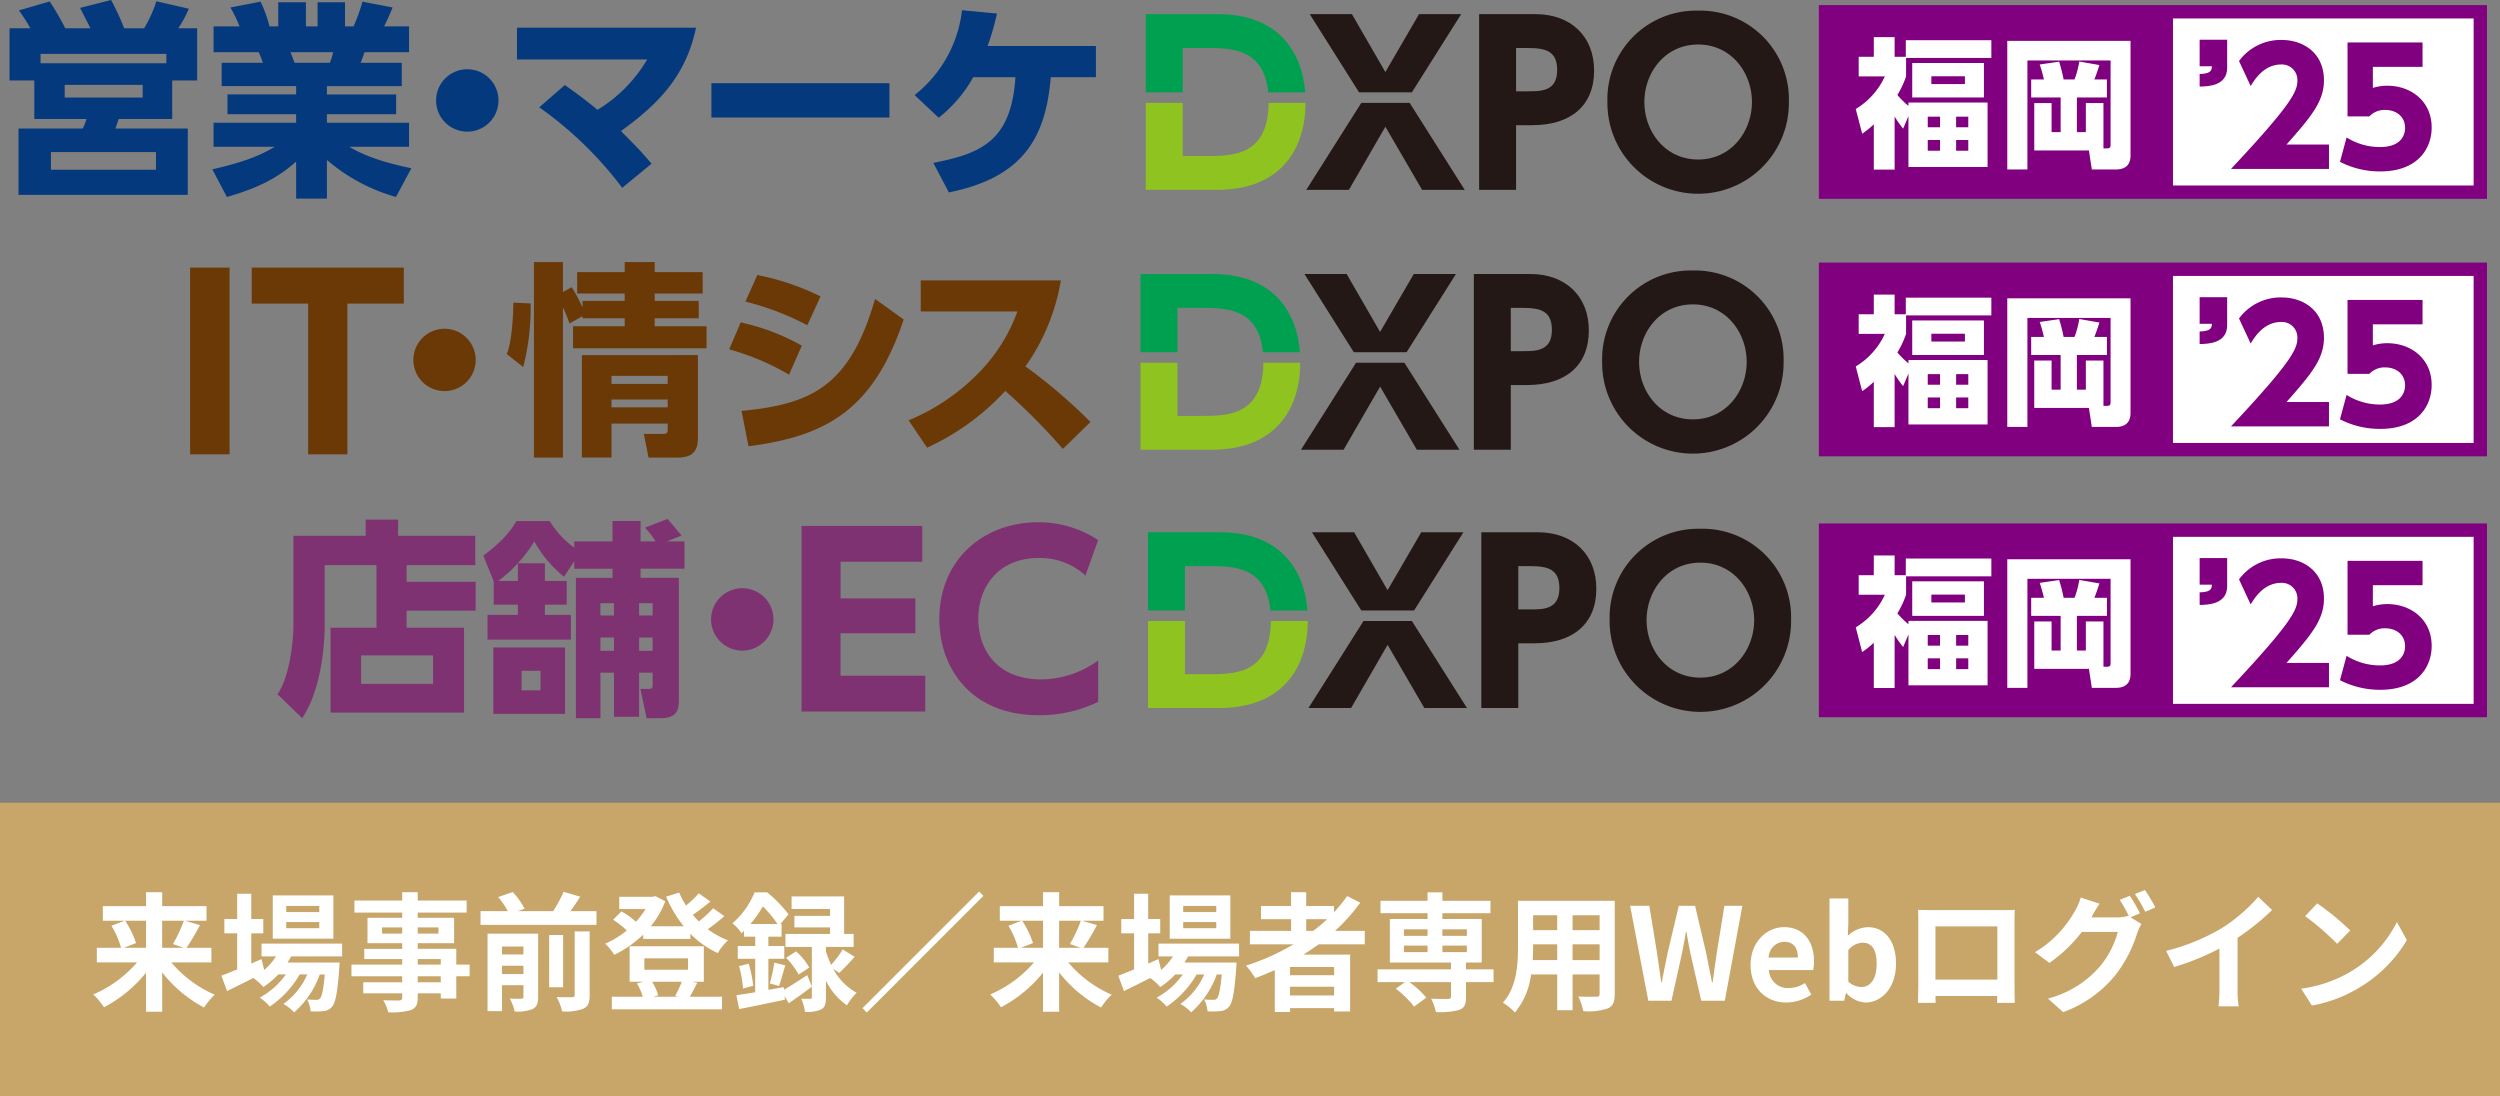 <svg xmlns="http://www.w3.org/2000/svg" width="429.23" height="188.212" viewBox="0 0 429.23 188.212">
  <rect x="0" y="0" width="429.23" height="188.212" fill="#808080" stroke="none"/>
  <g id="dfk25fox-login-head-s" transform="translate(14714 13029.816)">
    <rect id="長方形_1954" data-name="長方形 1954" width="429.23" height="50.396" transform="translate(-14714 -12892)" fill="#c8a569"/>
    <path id="パス_13043" data-name="パス 13043" d="M-189.926-13.728v4.642h-3.806l2.09-.814a15.675,15.675,0,0,0-1.87-3.828Zm6.49,0a24.776,24.776,0,0,1-1.87,4l1.848.638h-3.7v-4.642Zm4.73,7.15V-9.086h-4.268a40.581,40.581,0,0,0,2.31-3.894l-2.53-.748h3.652v-2.508h-7.612v-2.4h-2.772v2.4h-7.414v2.508h3.74l-2.266.858a15.345,15.345,0,0,1,1.65,3.784h-4.158v2.508h6.908a20.768,20.768,0,0,1-7.524,5.5,12.415,12.415,0,0,1,1.848,2.2,22.828,22.828,0,0,0,7.216-5.94v6.71h2.772V-4.862a22.245,22.245,0,0,0,7.194,6.028,12.28,12.28,0,0,1,1.826-2.2,20.4,20.4,0,0,1-7.458-5.544Zm18.524-8.646h-5.676V-16.28h5.676Zm0,2.772h-5.676v-1.056h5.676Zm2.42-5.632h-10.406v7.436h10.406Zm1.5,10.472v-2.2H-170.1v2.2h2.486a10.716,10.716,0,0,1-2.024,2.332l-.462-1.87-1.76.77v-5.192h2.068v-2.464h-2.068V-18.37h-2.42v4.334h-2.2v2.464h2.2v6.2c-1.034.418-1.958.792-2.706,1.078l.968,2.64c1.342-.66,2.926-1.452,4.51-2.244a9.062,9.062,0,0,1,1.716,1.54,13.67,13.67,0,0,0,2.574-2.156h1.3a13.271,13.271,0,0,1-4.488,3.982,7.729,7.729,0,0,1,1.716,1.54,16.787,16.787,0,0,0,5.148-5.522h1.3A12.1,12.1,0,0,1-166.342.55,7.207,7.207,0,0,1-164.494,2a15.677,15.677,0,0,0,4.4-6.512h.858c-.242,2.662-.506,3.784-.814,4.114a.753.753,0,0,1-.66.242c-.286,0-.858,0-1.562-.066a5.218,5.218,0,0,1,.594,2.046,13.828,13.828,0,0,0,2.222-.044A2.051,2.051,0,0,0-158,1.034c.594-.638.946-2.4,1.254-6.688.022-.308.044-.9.044-.9h-8.932c.22-.352.44-.7.616-1.056Zm16.94,4.444h-3.96V-4.2h3.96Zm-3.96-3.982h3.96V-6.2h-3.96Zm-6.116-4.378v-1.056h3.454v1.056Zm9.68-1.056v1.056h-3.564v-1.056Zm5.346,6.38h-2.288V-8.91h-6.622v-.968h6.248v-4.356h-6.248v-.9h8.4V-17.2h-8.4v-1.43h-2.662v1.43h-8.206v2.068h8.206v.9h-5.962v4.356h5.962v.968h-6.512v1.76h6.512V-6.2h-8.712v2h8.712v1.034h-6.688v1.892h6.688v.682c0,.4-.132.528-.55.55-.352,0-1.65,0-2.706-.044a8.065,8.065,0,0,1,.858,2.068,11.586,11.586,0,0,0,3.894-.374c.858-.374,1.166-.9,1.166-2.2v-.682h3.96v.9h2.662V-4.2h2.288Zm5.566,1.628v-1.43h3.674v1.43Zm3.674-4.73v1.364h-3.674V-9.306Zm2.53-2.2h-8.69V1.782h2.486V-2.662h3.674V-.7c0,.264-.088.352-.352.352-.286.022-1.166.022-1.98-.022a9.047,9.047,0,0,1,.836,2.222,6.9,6.9,0,0,0,3.058-.418c.748-.374.968-.99.968-2.112Zm6.27,10.494c0,.308-.11.4-.462.4-.374.022-1.518.022-2.64-.022a9.174,9.174,0,0,1,.946,2.464,8.633,8.633,0,0,0,3.608-.44c.88-.418,1.122-1.056,1.122-2.354V-11.9h-2.574Zm-1.98-10.274h-2.4V-2.31h2.4Zm1.254-4.092c.55-.77,1.144-1.628,1.672-2.486l-2.838-.836a24.664,24.664,0,0,1-1.8,3.322h-6.116l1.21-.418a12.156,12.156,0,0,0-2.046-2.86l-2.486.858a14.753,14.753,0,0,1,1.65,2.42h-4.686v2.354h19.91v-2.354ZM-97.944-3.256A20.947,20.947,0,0,1-99.088-.814l.594.132h-4.334l.836-.242a8.956,8.956,0,0,0-1.056-2.332Zm-6.424-4.026h7.5v1.958h-7.5Zm8.228,4.026h1.98V-9.35H-106.9v6.094h2.4l-1.144.286a10.526,10.526,0,0,1,1.012,2.288h-5.324V1.474h18.92V-.682h-5.522c.374-.638.814-1.5,1.276-2.4Zm3.586-12.628a19.288,19.288,0,0,1-2.464,2.266c-.352-.352-.7-.726-1.034-1.122.968-.66,2.068-1.5,3.014-2.288l-1.98-1.408a18.412,18.412,0,0,1-2.2,2.09,14.253,14.253,0,0,1-1.166-2.222l-2.244.7a21.246,21.246,0,0,0,3.014,5.082h-5.654a14.81,14.81,0,0,0,2.486-4.29l-1.694-.88-.44.11h-5.764v2.112h4.51a13.846,13.846,0,0,1-1.65,2.178,13.281,13.281,0,0,0-2.486-1.782l-1.43,1.43a15.326,15.326,0,0,1,2.354,1.848A15.328,15.328,0,0,1-111.1-9.79a9.3,9.3,0,0,1,1.562,1.914,19.341,19.341,0,0,0,4.972-3.476v.748h8.1v-.9a15.641,15.641,0,0,0,4.708,3.322,9.353,9.353,0,0,1,1.738-2.178,15.557,15.557,0,0,1-3.454-1.914A34.318,34.318,0,0,0-90.64-14.52Zm6.4,2.706a20.791,20.791,0,0,0,2.134-3.014,20.454,20.454,0,0,1,2.508,3.014Zm5.72,10.846-2.64.462V-7.194h2.728v-2.2h-2.728V-11h2.266v-2.178H-81l1.386-1.65a21.862,21.862,0,0,0-3.674-3.784h-2.156a14.059,14.059,0,0,1-3.806,5.324,7.163,7.163,0,0,1,1.562,1.694c.132-.132.286-.264.418-.4V-11h1.936v1.606H-88.33v2.2h2.992v5.742c-1.21.2-2.31.374-3.234.506l.484,2.376C-85.866,1.012-82.962.4-80.234-.176L-80.3-.814-79.574.44c1.254-.858,2.662-1.87,3.96-2.86l-.792-1.98c-1.43.946-2.882,1.87-3.982,2.508Zm9.526-2.442c.77-.726,1.76-1.76,2.64-2.772L-70.312-8.8a18.366,18.366,0,0,1-1.98,2.64,14.269,14.269,0,0,1-.9-2.354V-9.24h4.752v-2.222H-70.07v-6.446h-9.02v2.156h6.6v1.188h-6.116v1.98h6.116v1.122h-7.656V-9.24h4.532V-.616c0,.22-.066.286-.308.286-.22,0-.88.022-1.5-.022A8.933,8.933,0,0,1-76.8,1.914,5.786,5.786,0,0,0-74.03,1.5c.682-.352.836-.968.836-2.068V-3.454A11.076,11.076,0,0,0-69.586.792a9.717,9.717,0,0,1,1.672-2.156A10.143,10.143,0,0,1-71.94-5.456ZM-88.11-5.94a20.021,20.021,0,0,1,.682,3.85l1.76-.484a25.128,25.128,0,0,0-.77-3.784Zm6.864,3.41c.33-.9.682-2.31,1.078-3.542l-1.892-.462a26.976,26.976,0,0,1-.77,3.564Zm1.21-4.84A12.58,12.58,0,0,1-77.88-4.488l1.826-1.21A10.745,10.745,0,0,0-78.32-8.47ZM-46.9-18.744l-20.02,20.02.748.748L-46.156-18Zm10.978,5.016v4.642h-3.806l2.09-.814a15.676,15.676,0,0,0-1.87-3.828Zm6.49,0a24.777,24.777,0,0,1-1.87,4l1.848.638h-3.7v-4.642Zm4.73,7.15V-9.086h-4.268a40.582,40.582,0,0,0,2.31-3.894l-2.53-.748h3.652v-2.508h-7.612v-2.4h-2.772v2.4H-43.34v2.508h3.74l-2.266.858a15.345,15.345,0,0,1,1.65,3.784h-4.158v2.508h6.908a20.768,20.768,0,0,1-7.524,5.5,12.415,12.415,0,0,1,1.848,2.2,22.828,22.828,0,0,0,7.216-5.94v6.71h2.772V-4.862A22.245,22.245,0,0,0-25.96,1.166a12.28,12.28,0,0,1,1.826-2.2,20.4,20.4,0,0,1-7.458-5.544Zm18.524-8.646h-5.676V-16.28h5.676Zm0,2.772h-5.676v-1.056h5.676Zm2.42-5.632H-14.168v7.436H-3.762Zm1.5,10.472v-2.2H-16.1v2.2h2.486A10.716,10.716,0,0,1-15.642-5.28L-16.1-7.15l-1.76.77v-5.192H-15.8v-2.464h-2.068V-18.37h-2.42v4.334h-2.2v2.464h2.2v6.2c-1.034.418-1.958.792-2.706,1.078l.968,2.64c1.342-.66,2.926-1.452,4.51-2.244A9.062,9.062,0,0,1-15.8-2.354,13.67,13.67,0,0,0-13.222-4.51h1.3A13.271,13.271,0,0,1-16.412-.528,7.729,7.729,0,0,1-14.7,1.012,16.787,16.787,0,0,0-9.548-4.51h1.3A12.1,12.1,0,0,1-12.342.55,7.207,7.207,0,0,1-10.494,2a15.677,15.677,0,0,0,4.4-6.512h.858C-5.478-1.848-5.742-.726-6.05-.4a.753.753,0,0,1-.66.242c-.286,0-.858,0-1.562-.066a5.217,5.217,0,0,1,.594,2.046,13.828,13.828,0,0,0,2.222-.044A2.051,2.051,0,0,0-4,1.034c.594-.638.946-2.4,1.254-6.688.022-.308.044-.9.044-.9h-8.932c.22-.352.44-.7.616-1.056Zm11.528-6.38h3.586a30.042,30.042,0,0,1-2.376,2H9.262Zm4.8,9.614H6.49V-5.786h7.568ZM6.49-.9V-2.4h7.568V-.9ZM19.316-9.68v-2.31h-5.1a32.179,32.179,0,0,0,4.334-4.84L16.3-17.974a26.791,26.791,0,0,1-2.266,2.794v-1.078H9.262v-2.376h-2.6v2.376H1.5v2.266h5.17v2H-.4v2.31h7.48A38.98,38.98,0,0,1-1.078-6.028,14.237,14.237,0,0,1,.506-3.872c1.122-.418,2.266-.9,3.366-1.386V1.936H6.49v-.66h7.568v.572h2.75V-7.92H8.8c.9-.572,1.738-1.144,2.6-1.76Zm6.732.22H30.1v1.122H26.048Zm0-2.794H30.1v1.122H26.048Zm10.8,0v1.122h-4.2v-1.122Zm0,3.916h-4.2V-9.46h4.2ZM41.426-5.39H36.7V-6.556H39.4v-7.48H32.648v-.99H40.9V-17.16h-8.25v-1.452H30.1v1.452H22.022v2.134H30.1v.99H23.628v7.48H34.122V-5.39H21.516v2.2h4.708L24.64-2.068a16.144,16.144,0,0,1,3.146,3.08l2.09-1.54a15.118,15.118,0,0,0-2.9-2.662h7.15V-.7c0,.286-.132.374-.484.4-.374,0-1.76,0-2.926-.044a8.9,8.9,0,0,1,.814,2.288,12.94,12.94,0,0,0,3.982-.352c.924-.352,1.188-.946,1.188-2.2V-3.19h4.73ZM55-6.974V-9.68h4.642v2.706Zm-6.842,0c.044-.814.066-1.606.066-2.31v-.4H52.36v2.706Zm4.2-7.7v2.552H48.224v-2.552Zm7.282,2.552H55v-2.552h4.642Zm2.6-5.038H45.628v7.854c0,3.08-.2,7-2.6,9.636A9.663,9.663,0,0,1,45.1,2.024,12.6,12.6,0,0,0,47.872-4.51H52.36V1.628H55V-4.51h4.642v3.3c0,.4-.154.528-.572.528-.4,0-1.848.022-3.08-.044a9.891,9.891,0,0,1,.836,2.508A10.216,10.216,0,0,0,61.05,1.32c.88-.4,1.188-1.1,1.188-2.508ZM68,0h3.982l1.782-8.052c.264-1.276.484-2.53.7-3.784h.088c.2,1.254.44,2.508.7,3.784L77.088,0h4.048L84.15-16.3H81.07l-1.3,7.964c-.242,1.694-.484,3.432-.726,5.192h-.11c-.352-1.76-.682-3.52-1.034-5.192L76.032-16.3H73.238L71.346-8.338c-.352,1.694-.7,3.432-1.034,5.192h-.088c-.242-1.76-.506-3.476-.748-5.192l-1.3-7.964h-3.3ZM91.7.308a7.756,7.756,0,0,0,4.29-1.364l-1.1-1.98a5.078,5.078,0,0,1-2.772.858,3.237,3.237,0,0,1-3.41-3.08h7.59a6.08,6.08,0,0,0,.154-1.5c0-3.388-1.76-5.874-5.148-5.874-2.926,0-5.742,2.486-5.742,6.468C85.558-2.09,88.242.308,91.7.308ZM88.66-7.414a2.773,2.773,0,0,1,2.684-2.706c1.584,0,2.332,1.056,2.332,2.706ZM105.292.308c2.706,0,5.236-2.442,5.236-6.688,0-3.762-1.826-6.248-4.862-6.248a5.256,5.256,0,0,0-3.41,1.474l.088-1.98v-4.422H99.11V0h2.53l.286-1.3h.088A4.707,4.707,0,0,0,105.292.308Zm-.726-2.662a3.357,3.357,0,0,1-2.222-.924V-8.69a3.393,3.393,0,0,1,2.42-1.276c1.694,0,2.442,1.3,2.442,3.652C107.206-3.63,106.062-2.354,104.566-2.354ZM114.312-15.6c.044.616.044,1.518.044,2.134V-2.706c0,1.056-.066,2.97-.066,3.08h3.036c0-.066,0-.572-.022-1.188h10.6c0,.638-.022,1.144-.022,1.188h3.036c0-.088-.044-2.2-.044-3.058v-10.78c0-.66,0-1.474.044-2.134-.792.044-1.628.044-2.178.044h-12.1C116.05-15.554,115.214-15.576,114.312-15.6ZM117.3-12.76H127.93v9.13H117.3Zm33.374-5.258-1.738.7a25.512,25.512,0,0,1,1.606,2.838l-.154-.088a6.93,6.93,0,0,1-1.914.264h-4.4c.022-.044.044-.066.066-.11a22.824,22.824,0,0,1,1.342-2.244l-3.234-1.056a9.955,9.955,0,0,1-.99,2.288A19.026,19.026,0,0,1,134.4-8.338l2.464,1.848a24.719,24.719,0,0,0,5.566-5.324h6.182a15.563,15.563,0,0,1-3.124,5.984A17.6,17.6,0,0,1,136.62-.374l2.6,2.332a20.49,20.49,0,0,0,8.866-6.226,22.336,22.336,0,0,0,3.85-7.326,8.809,8.809,0,0,1,.726-1.584l-1.87-1.144L152.416-15A27.967,27.967,0,0,0,150.678-18.018Zm2.6-.99-1.738.7a23.326,23.326,0,0,1,1.782,3.036l1.738-.748A31.416,31.416,0,0,0,153.274-19.008Zm3.63,10.45,1.386,2.772a44.083,44.083,0,0,0,7.766-3.168v7.04A24.638,24.638,0,0,1,165.9.968h3.476a15.126,15.126,0,0,1-.2-2.882V-10.8a40.353,40.353,0,0,0,5.918-4.774l-2.376-2.266a28.2,28.2,0,0,1-6.2,5.346A35.376,35.376,0,0,1,156.9-8.558Zm25.938-8.162-2.068,2.2a45.743,45.743,0,0,1,5.5,4.752l2.244-2.288A44.434,44.434,0,0,0,182.842-16.72Zm-2.75,14.652,1.848,2.9a23.825,23.825,0,0,0,8.162-3.1,23.394,23.394,0,0,0,8.14-8.14l-1.716-3.1a20.715,20.715,0,0,1-8.008,8.558A22.675,22.675,0,0,1,180.092-2.068Z" transform="translate(-14499 -12858)" fill="#fff"/>
    <g id="グループ_15896" data-name="グループ 15896" transform="translate(-15474 -15124.231)">
      <g id="logo-sales-dxpo-fukuoka" transform="translate(761.641 2094.415)">
        <g id="グループ_15888" data-name="グループ 15888" transform="translate(195.082 1.826)">
          <path id="パス_12109" data-name="パス 12109" d="M729.4,71.786h4.279c3.936,0,9.682.034,10.4,7.618h6.353c-.558-7.265-4.9-13.435-15.024-13.435H723.059V79.4H729.4Z" transform="translate(-723.059 -65.368)" fill="#00a051"/>
          <path id="パス_12110" data-name="パス 12110" d="M733.493,101.8H729.4V92.671h-6.343v14.942H735.22c10.968,0,15.222-6.9,15.274-14.942h-6.344C744.083,101.792,737.9,101.8,733.493,101.8Z" transform="translate(-723.059 -76.836)" fill="#8fc31f"/>
          <path id="パス_12111" data-name="パス 12111" d="M780.8,92.671l-9.456,14.942h7.319l6.268-10.847,6.306,10.847h7.319L789.1,92.671Z" transform="translate(-743.796 -76.836)" fill="#231815"/>
          <path id="パス_12112" data-name="パス 12112" d="M798.4,65.969H791.16l-5.78,9.946-5.742-9.946h-7.244L780.869,79.4h9.06Z" transform="translate(-744.248 -65.368)" fill="#231815"/>
          <path id="パス_12113" data-name="パス 12113" d="M833.057,65.969h-9.684V96.145h6.344V85.035h2.777c6.568,0,10.622-3.3,10.622-9.383C843.116,69.8,839.137,65.969,833.057,65.969ZM831.78,79.218h-2.064V71.786h2.064c3.078,0,4.993.564,4.993,3.792C836.773,79.218,834.033,79.218,831.78,79.218Z" transform="translate(-766.143 -65.368)" fill="#231815"/>
          <path id="パス_12114" data-name="パス 12114" d="M877.563,64.915A15.219,15.219,0,0,0,861.986,80.6a15.577,15.577,0,1,0,31.152,0A15.219,15.219,0,0,0,877.563,64.915Zm0,25.56c-5.705,0-9.233-4.842-9.233-9.871s3.528-9.871,9.233-9.871S886.8,75.575,886.8,80.6,883.267,90.475,877.563,90.475Z" transform="translate(-782.728 -64.915)" fill="#231815"/>
        </g>
        <g id="グループ_15883" data-name="グループ 15883" transform="translate(0 0)">
          <path id="パス_12156" data-name="パス 12156" d="M391.127,180.675c-.285-.572-1.178-2.321-1.785-3.5l5.321-1.357a39.217,39.217,0,0,1,2.25,4.857h3.427a21.967,21.967,0,0,0,2.107-4.642l5.57,1.285a19.589,19.589,0,0,1-1.821,3.357h3.249v8.963h-4.284v6.606h-9.177c-.358,1-.429,1.25-.572,1.642h12.426v11.391H378.772V197.886h11.034a11.709,11.709,0,0,0,.643-1.642h-8.963v-6.606h-4.25v-8.963h3.571a28.735,28.735,0,0,0-1.964-3.071l5.285-1.535a46.533,46.533,0,0,1,2.678,4.606Zm-8.57,6h21.6v-1.608h-21.6Zm19.819,15.247H384.342v3.036h18.034Zm-2.285-11.534H386.7v2.179H400.09Z" transform="translate(-377.236 -175.818)" fill="#05397d"/>
          <path id="パス_12157" data-name="パス 12157" d="M469.786,209.85a31.039,31.039,0,0,1-11.854-6.357v6.642h-5.285v-6.357c-3.214,2.857-6.642,4.571-11.891,6.071l-2.5-4.749c5.035-1.143,7.963-2.214,10.712-3.857h-10.5V197.1h14.176v-1.463H440.862v-3.393h11.784v-1.429H439.863v-4h7.07a15.676,15.676,0,0,0-.714-1.821H438.47v-4.428h4.464a24.617,24.617,0,0,0-1.571-3.25l5.178-1a22.843,22.843,0,0,1,1.536,4.25h1.5v-4.142h4.749v4.142h2v-4.142h4.714v4.142H462.5a30.7,30.7,0,0,0,1.535-4.25l5.177,1c-.393.965-.893,2.143-1.464,3.25h4.285V185h-7.642c-.214.571-.464,1.357-.678,1.821h7.07v4H457.932v1.429h11.89v3.393h-11.89V197.1h14.1v4.142H461.788c1.856,1.071,4.356,2.357,10.641,3.678Zm-11.355-23.032A10.677,10.677,0,0,0,459,185h-7.32c.108.285.678,1.75.714,1.821Z" transform="translate(-403.444 -176.033)" fill="#05397d"/>
          <path id="パス_12158" data-name="パス 12158" d="M516.311,202.017a5.356,5.356,0,1,1-5.356-5.356A5.349,5.349,0,0,1,516.311,202.017Z" transform="translate(-432.367 -184.77)" fill="#05397d"/>
          <path id="パス_12159" data-name="パス 12159" d="M538.155,194c1.178.822,3.214,2.249,5.606,4.25a24.8,24.8,0,0,0,8.535-8.641H529.941v-5.463h30.746c-1.786,8.5-6.713,13.283-12.891,17.747,2.821,2.857,3.143,3.142,5.249,5.606l-5.035,4.142a63.645,63.645,0,0,0-14.248-13.82Z" transform="translate(-442.822 -179.394)" fill="#05397d"/>
          <path id="パス_12160" data-name="パス 12160" d="M619.025,200.855v5.892H588.459v-5.892Z" transform="translate(-467.955 -186.571)" fill="#05397d"/>
          <path id="パス_12161" data-name="パス 12161" d="M652.817,205.1c8.249-1.607,13.391-3.785,14.105-14.712h-7.249a23.316,23.316,0,0,1-5.928,6.963l-4.141-3.892a21.646,21.646,0,0,0,8.141-14.569l6,.571a42.24,42.24,0,0,1-1.607,5.57h18.6v5.356h-7.749c-.857,10.069-4.464,17.176-17.5,19.783Z" transform="translate(-494.217 -177.136)" fill="#05397d"/>
        </g>
        <g id="コンポーネント_91_18" data-name="コンポーネント 91 – 18" transform="translate(310.641 0.876)">
          <rect id="長方形_2108" data-name="長方形 2108" width="112.417" height="30.972" transform="translate(1.146 1.24)" fill="#fff"/>
          <g id="グループ_12961" data-name="グループ 12961" transform="translate(65.326 -4.876)">
            <path id="パス_16088" data-name="パス 16088" d="M9.693-4.185c4.455-5.022,6.426-7.506,6.426-11.043,0-4.59-3.429-6.912-7.29-6.912a8.88,8.88,0,0,0-7.29,3.618l2,4.293c.675-1.107,2.268-3.7,5.238-3.7a2.659,2.659,0,0,1,2.781,2.808C11.556-13.311,10.53-11.043.162,0H16.983V-4.185ZM33.048-21.708H20.169v12.69h3.753a3.563,3.563,0,0,1,2.7-1.107c2,0,3.429,1.215,3.429,3.078,0,1.188-.648,3.294-4.293,3.294A10.753,10.753,0,0,1,20.007-5.4L18.873-1.215A14.984,14.984,0,0,0,25.785.432c6.507,0,8.829-4,8.829-7.533,0-4.563-3.591-7.182-7.614-7.182a8.245,8.245,0,0,0-2.484.378v-3.618h8.532Z" transform="translate(5.276 33)" fill="purple"/>
            <path id="パス_16087" data-name="パス 16087" d="M1.053-23.328v4.563H3.159c-.027.81-.3,1.269-2.106,1.323v2.16c1.512-.027,4.725-.135,4.725-3.24v-4.806Z" transform="translate(-1 34.147)" fill="purple"/>
          </g>
          <path id="中マド_2" data-name="中マド 2" d="M114.713,33.265H0V0H114.713V33.264ZM60.8,2.292h0v28.68h51.622V2.293H60.8Z" fill="purple"/>
          <path id="パス_16086" data-name="パス 16086" d="M9.168-8.712a15.282,15.282,0,0,1-1.9-1.872A15.877,15.877,0,0,0,8.76-13.776v-3.168H23.4v-3.048H8.712v2.856H6.792V-20.52H3.216v3.384H.624v3.36H5.112A12.626,12.626,0,0,1,.12-8.184l1.1,4.248A14.278,14.278,0,0,0,3.216-5.544V2.232H6.792v-9.12A17.119,17.119,0,0,0,8.256-4.8l.912-2.16V1.776H22.752V-9.288H9.168ZM14.592-5.04H12.48V-6.864h2.112Zm0,4.032H12.48V-2.856h2.112ZM19.44-5.04H17.352V-6.864H19.44Zm0,4.032H17.352V-2.856H19.44ZM22.128-16.08H9.816v5.928H22.128Zm-3.264,3.624H13.1V-13.8h5.76ZM42.648-9.192H39.624V-4.2H38.088v-5.952h5.16v-3.1h-2.16c.384-.936.768-2.16.864-2.472l-3.456-.6a15.157,15.157,0,0,1-.816,3.072H35.808A28.19,28.19,0,0,0,35.04-16.3l-3.336.48a24.372,24.372,0,0,1,.72,2.568H30.24v3.1H35.3V-4.2h-1.56V-9.192H30.768v8.136h9.384l.5,3.264h4.1c1.968,0,2.544-1.1,2.544-2.4v-19.68H26.136V2.208h3.456v-18.72h14.28V-2.16c0,.456,0,.744-.624.744h-.6Z" transform="translate(6.217 26.015)" fill="#fff"/>
        </g>
      </g>
      <g id="logo-ec-dxpo-fukuoka" transform="translate(807.641 2183.517)">
        <g id="グループ_15889" data-name="グループ 15889" transform="translate(149.463 1.681)">
          <path id="パス_12109-2" data-name="パス 12109" d="M729.4,71.786h4.279c3.936,0,9.682.034,10.4,7.618h6.353c-.558-7.265-4.9-13.435-15.024-13.435H723.059V79.4H729.4Z" transform="translate(-723.059 -65.368)" fill="#00a051"/>
          <path id="パス_12110-2" data-name="パス 12110" d="M733.493,101.8H729.4V92.671h-6.343v14.942H735.22c10.968,0,15.222-6.9,15.274-14.942h-6.344C744.083,101.792,737.9,101.8,733.493,101.8Z" transform="translate(-723.059 -76.836)" fill="#8fc31f"/>
          <path id="パス_12111-2" data-name="パス 12111" d="M780.8,92.671l-9.456,14.942h7.319l6.268-10.847,6.306,10.847h7.319L789.1,92.671Z" transform="translate(-743.796 -76.836)" fill="#231815"/>
          <path id="パス_12112-2" data-name="パス 12112" d="M798.4,65.969H791.16l-5.78,9.946-5.742-9.946h-7.244L780.869,79.4h9.06Z" transform="translate(-744.248 -65.368)" fill="#231815"/>
          <path id="パス_12113-2" data-name="パス 12113" d="M833.057,65.969h-9.684V96.145h6.344V85.035h2.777c6.568,0,10.622-3.3,10.622-9.383C843.116,69.8,839.137,65.969,833.057,65.969ZM831.78,79.218h-2.064V71.786h2.064c3.078,0,4.993.564,4.993,3.792C836.773,79.218,834.033,79.218,831.78,79.218Z" transform="translate(-766.143 -65.368)" fill="#231815"/>
          <path id="パス_12114-2" data-name="パス 12114" d="M877.563,64.915A15.219,15.219,0,0,0,861.986,80.6a15.577,15.577,0,1,0,31.152,0A15.219,15.219,0,0,0,877.563,64.915Zm0,25.56c-5.705,0-9.233-4.842-9.233-9.871s3.528-9.871,9.233-9.871S886.8,75.575,886.8,80.6,883.267,90.475,877.563,90.475Z" transform="translate(-782.728 -64.915)" fill="#231815"/>
        </g>
        <g id="グループ_15890" data-name="グループ 15890" transform="translate(0 0)">
          <g id="グループ_14501" data-name="グループ 14501" transform="translate(0 0)">
            <path id="パス_12195" data-name="パス 12195" d="M479.936,410.939h11.855V415.9H479.936v2.928h9.855V433.4H466.867V418.831h7.891V408.082h-8.891V418.26c0,5.356-1.107,12-3.857,16.1l-4.249-4.106c2.071-2.964,2.749-8.963,2.749-12.177V403.048H472.9v-2.786h5.57v2.786H491.72v5.035H479.936Zm4.535,12.641H472.115v4.891h12.355Z" transform="translate(-457.761 -400.155)" fill="#7f3272"/>
            <path id="パス_12196" data-name="パス 12196" d="M521.5,410.787l-1.785-4.428c3.785-2.786,5.035-4.821,5.678-5.928h5.714A15.727,15.727,0,0,0,535.323,405v-1.071h6.57v-3.5h4.821v3.5h2.571a14.036,14.036,0,0,0-1.82-2.357l3.856-1.5c.357.357,1.643,1.893,2.428,2.857l-2.535,1h3.035v4.678h-7.534v1.572h6.57v21c0,1.429-.179,3.106-3.107,3.106H547.75l-1.071-5.035h1.5c.464,0,.607-.215.607-.536v-2.249h-2.321v7.571h-4.321v-7.571h-2.321v7.82h-4.214v-24.1h6.285v-1.572h-6.57v-1.285L533.574,410a20.572,20.572,0,0,1-5.106-6.071,24.272,24.272,0,0,1-6.178,6.785h3.356V407.68h4.642v3.036h3.749v4.071h-3.749v1.75h4.464v4.249H520.433v-4.249h5.213v-1.75H521.5Zm12.248,11.355v11.391H521.433V422.142Zm-4.214,4h-3.25V429.5h3.25Zm12.605-11.606h-2.321v2.107h2.321Zm0,5.892h-2.321v2.285h2.321Zm6.642-5.892h-2.321v2.107h2.321Zm0,5.892h-2.321v2.285h2.321Z" transform="translate(-484.372 -400.074)" fill="#7f3272"/>
            <path id="パス_12197" data-name="パス 12197" d="M598.963,426.273a5.356,5.356,0,1,1-5.356-5.356A5.349,5.349,0,0,1,598.963,426.273Z" transform="translate(-513.806 -409.026)" fill="#7f3272"/>
          </g>
          <g id="グループ_14502" data-name="グループ 14502" transform="translate(89.978 0.56)">
            <path id="パス_12198" data-name="パス 12198" d="M635.017,414.611V420.6H622.175v7.293h14.546v6.143H615.477V402.166h20.729v6.144h-14.03v6.3Z" transform="translate(-615.477 -401.532)" fill="#7f3272"/>
            <path id="パス_12199" data-name="パス 12199" d="M684.217,431.89a22.829,22.829,0,0,1-10.226,2.3c-11.494,0-17.043-7.967-17.043-16.527,0-10.146,7.53-16.607,17-16.607a18.864,18.864,0,0,1,10.266,3.052l-2.179,6.1a11.513,11.513,0,0,0-8.046-3.013c-6.7,0-10.345,4.717-10.345,10.424,0,5.549,3.409,10.424,10.781,10.424a16.926,16.926,0,0,0,9.79-3.25Z" transform="translate(-633.289 -401.055)" fill="#7f3272"/>
          </g>
        </g>
        <g id="コンポーネント_91_19" data-name="コンポーネント 91 – 19" transform="translate(264.641 0.774)">
          <rect id="長方形_2108-2" data-name="長方形 2108" width="112.417" height="30.972" transform="translate(1.146 1.24)" fill="#fff"/>
          <g id="グループ_12961-2" data-name="グループ 12961" transform="translate(65.326 -4.876)">
            <path id="パス_16088-2" data-name="パス 16088" d="M9.693-4.185c4.455-5.022,6.426-7.506,6.426-11.043,0-4.59-3.429-6.912-7.29-6.912a8.88,8.88,0,0,0-7.29,3.618l2,4.293c.675-1.107,2.268-3.7,5.238-3.7a2.659,2.659,0,0,1,2.781,2.808C11.556-13.311,10.53-11.043.162,0H16.983V-4.185ZM33.048-21.708H20.169v12.69h3.753a3.563,3.563,0,0,1,2.7-1.107c2,0,3.429,1.215,3.429,3.078,0,1.188-.648,3.294-4.293,3.294A10.753,10.753,0,0,1,20.007-5.4L18.873-1.215A14.984,14.984,0,0,0,25.785.432c6.507,0,8.829-4,8.829-7.533,0-4.563-3.591-7.182-7.614-7.182a8.245,8.245,0,0,0-2.484.378v-3.618h8.532Z" transform="translate(5.276 33)" fill="purple"/>
            <path id="パス_16087-2" data-name="パス 16087" d="M1.053-23.328v4.563H3.159c-.027.81-.3,1.269-2.106,1.323v2.16c1.512-.027,4.725-.135,4.725-3.24v-4.806Z" transform="translate(-1 34.147)" fill="purple"/>
          </g>
          <path id="中マド_2-2" data-name="中マド 2" d="M114.713,33.265H0V0H114.713V33.264ZM60.8,2.292h0v28.68h51.622V2.293H60.8Z" fill="purple"/>
          <path id="パス_16086-2" data-name="パス 16086" d="M9.168-8.712a15.282,15.282,0,0,1-1.9-1.872A15.877,15.877,0,0,0,8.76-13.776v-3.168H23.4v-3.048H8.712v2.856H6.792V-20.52H3.216v3.384H.624v3.36H5.112A12.626,12.626,0,0,1,.12-8.184l1.1,4.248A14.278,14.278,0,0,0,3.216-5.544V2.232H6.792v-9.12A17.119,17.119,0,0,0,8.256-4.8l.912-2.16V1.776H22.752V-9.288H9.168ZM14.592-5.04H12.48V-6.864h2.112Zm0,4.032H12.48V-2.856h2.112ZM19.44-5.04H17.352V-6.864H19.44Zm0,4.032H17.352V-2.856H19.44ZM22.128-16.08H9.816v5.928H22.128Zm-3.264,3.624H13.1V-13.8h5.76ZM42.648-9.192H39.624V-4.2H38.088v-5.952h5.16v-3.1h-2.16c.384-.936.768-2.16.864-2.472l-3.456-.6a15.157,15.157,0,0,1-.816,3.072H35.808A28.19,28.19,0,0,0,35.04-16.3l-3.336.48a24.372,24.372,0,0,1,.72,2.568H30.24v3.1H35.3V-4.2h-1.56V-9.192H30.768v8.136h9.384l.5,3.264h4.1c1.968,0,2.544-1.1,2.544-2.4v-19.68H26.136V2.208h3.456v-18.72h14.28V-2.16c0,.456,0,.744-.624.744h-.6Z" transform="translate(6.217 26.015)" fill="#fff"/>
        </g>
      </g>
      <g id="グループ_16690" data-name="グループ 16690" transform="translate(-1209.364 -2665.925)">
        <g id="グループ_15976" data-name="グループ 15976" transform="translate(2165.182 4806.783)">
          <path id="パス_12109-3" data-name="パス 12109" d="M729.4,71.786h4.279c3.936,0,9.682.034,10.4,7.618h6.353c-.558-7.265-4.9-13.435-15.024-13.435H723.059V79.4H729.4Z" transform="translate(-723.059 -65.368)" fill="#00a051"/>
          <path id="パス_12110-3" data-name="パス 12110" d="M733.493,101.8H729.4V92.671h-6.343v14.942H735.22c10.968,0,15.222-6.9,15.274-14.942h-6.344C744.083,101.792,737.9,101.8,733.493,101.8Z" transform="translate(-723.059 -76.836)" fill="#8fc31f"/>
          <path id="パス_12111-3" data-name="パス 12111" d="M780.8,92.671l-9.456,14.942h7.319l6.268-10.847,6.306,10.847h7.319L789.1,92.671Z" transform="translate(-743.796 -76.836)" fill="#231815"/>
          <path id="パス_12112-3" data-name="パス 12112" d="M798.4,65.969H791.16l-5.78,9.946-5.742-9.946h-7.244L780.869,79.4h9.06Z" transform="translate(-744.248 -65.368)" fill="#231815"/>
          <path id="パス_12113-3" data-name="パス 12113" d="M833.057,65.969h-9.684V96.145h6.344V85.035h2.777c6.568,0,10.622-3.3,10.622-9.383C843.116,69.8,839.137,65.969,833.057,65.969ZM831.78,79.218h-2.064V71.786h2.064c3.078,0,4.993.564,4.993,3.792C836.773,79.218,834.033,79.218,831.78,79.218Z" transform="translate(-766.143 -65.368)" fill="#231815"/>
          <path id="パス_12114-3" data-name="パス 12114" d="M877.563,64.915A15.219,15.219,0,0,0,861.986,80.6a15.577,15.577,0,1,0,31.152,0A15.219,15.219,0,0,0,877.563,64.915Zm0,25.56c-5.705,0-9.233-4.842-9.233-9.871s3.528-9.871,9.233-9.871S886.8,75.575,886.8,80.6,883.267,90.475,877.563,90.475Z" transform="translate(-782.728 -64.915)" fill="#231815"/>
        </g>
        <g id="グループ_15977" data-name="グループ 15977" transform="translate(-505 24.34)">
          <g id="グループ_15738" data-name="グループ 15738" transform="translate(2507.003 4781)" style="isolation: isolate">
            <path id="パス_14606" data-name="パス 14606" d="M150.384-62.771v32.06h-6.779v-32.06Z" transform="translate(-143.605 63.718)" fill="#6a3906"/>
            <path id="パス_14607" data-name="パス 14607" d="M173.017-30.711h-6.738V-56.589h-9.69v-6.182h26.118v6.182h-9.689Z" transform="translate(-146.014 63.718)" fill="#6a3906"/>
            <path id="パス_14608" data-name="パス 14608" d="M196.628-46.324a5.343,5.343,0,0,1-5.35,5.35,5.343,5.343,0,0,1-5.35-5.35,5.343,5.343,0,0,1,5.35-5.351A5.343,5.343,0,0,1,196.628-46.324Z" transform="translate(-147.594 63.121)" fill="#6a3906"/>
            <path id="パス_14609" data-name="パス 14609" d="M202.876-47.981c.884-2.119,1.131-6.819,1.131-8.832l2.967.141A40.841,40.841,0,0,1,205.7-45.756Zm10.775-5.264A28.761,28.761,0,0,0,212.52-56v25.79h-4.98V-63.772h4.98v5.122l1.52-.814A31.867,31.867,0,0,1,215.876-56V-57.1h7.243v-1.272h-8.16v-3.674h8.16v-1.73h5.157v1.73h8.231v3.674h-8.231V-57.1h7.56v2.968h-7.56v1.378h8.9v3.78H214.251v-3.78h8.867v-1.378h-7.243v-.354Zm22.044,5.44v13.919c0,1.59-.106,3.675-3.427,3.675h-5.051l-.813-4.063h3.215c.848,0,.883-.212.883-.883v-.884h-9.644v5.829H215.77V-47.8Zm-14.837,3.568v1.379H230.5v-1.379Zm0,4.063v1.343H230.5v-1.343Z" transform="translate(-148.506 63.772)" fill="#6a3906"/>
            <path id="パス_14610" data-name="パス 14610" d="M253.515-44.322a43.237,43.237,0,0,0-10.28-4.345l1.978-4.628A37.936,37.936,0,0,1,255.705-49.3Zm-8.16,6.218c12.082-1.131,18.617-4.275,22.928-19.218l4.91,3.533c-5.227,15.721-13.53,20.066-26.636,21.762Zm11.3-14.7a47.586,47.586,0,0,0-10.633-4.063l2.048-4.557a42.725,42.725,0,0,1,10.846,3.674Z" transform="translate(-150.68 63.645)" fill="#6a3906"/>
            <path id="パス_14611" data-name="パス 14611" d="M301.933-60.449a35.685,35.685,0,0,1-6.076,14.766,92.943,92.943,0,0,1,11.163,9.538l-4.734,4.629a108.792,108.792,0,0,0-9.892-9.962,42.082,42.082,0,0,1-13.424,9.749l-3.179-4.7a35.862,35.862,0,0,0,12.152-8.266,29.19,29.19,0,0,0,6.535-10.422h-16.6v-5.333Z" transform="translate(-152.433 63.593)" fill="#6a3906"/>
          </g>
        </g>
      </g>
      <g id="コンポーネント_91_26" data-name="コンポーネント 91 – 26" transform="translate(1072.281 2139.498)">
        <rect id="長方形_2108-3" data-name="長方形 2108" width="112.417" height="30.972" transform="translate(1.146 1.24)" fill="#fff"/>
        <g id="グループ_12961-3" data-name="グループ 12961" transform="translate(65.326 -4.876)">
          <path id="パス_16088-3" data-name="パス 16088" d="M9.693-4.185c4.455-5.022,6.426-7.506,6.426-11.043,0-4.59-3.429-6.912-7.29-6.912a8.88,8.88,0,0,0-7.29,3.618l2,4.293c.675-1.107,2.268-3.7,5.238-3.7a2.659,2.659,0,0,1,2.781,2.808C11.556-13.311,10.53-11.043.162,0H16.983V-4.185ZM33.048-21.708H20.169v12.69h3.753a3.563,3.563,0,0,1,2.7-1.107c2,0,3.429,1.215,3.429,3.078,0,1.188-.648,3.294-4.293,3.294A10.753,10.753,0,0,1,20.007-5.4L18.873-1.215A14.984,14.984,0,0,0,25.785.432c6.507,0,8.829-4,8.829-7.533,0-4.563-3.591-7.182-7.614-7.182a8.245,8.245,0,0,0-2.484.378v-3.618h8.532Z" transform="translate(5.276 33)" fill="purple"/>
          <path id="パス_16087-3" data-name="パス 16087" d="M1.053-23.328v4.563H3.159c-.027.81-.3,1.269-2.106,1.323v2.16c1.512-.027,4.725-.135,4.725-3.24v-4.806Z" transform="translate(-1 34.147)" fill="purple"/>
        </g>
        <path id="中マド_2-3" data-name="中マド 2" d="M114.713,33.265H0V0H114.713V33.264ZM60.8,2.292h0v28.68h51.622V2.293H60.8Z" fill="purple"/>
        <path id="パス_16086-3" data-name="パス 16086" d="M9.168-8.712a15.282,15.282,0,0,1-1.9-1.872A15.877,15.877,0,0,0,8.76-13.776v-3.168H23.4v-3.048H8.712v2.856H6.792V-20.52H3.216v3.384H.624v3.36H5.112A12.626,12.626,0,0,1,.12-8.184l1.1,4.248A14.278,14.278,0,0,0,3.216-5.544V2.232H6.792v-9.12A17.119,17.119,0,0,0,8.256-4.8l.912-2.16V1.776H22.752V-9.288H9.168ZM14.592-5.04H12.48V-6.864h2.112Zm0,4.032H12.48V-2.856h2.112ZM19.44-5.04H17.352V-6.864H19.44Zm0,4.032H17.352V-2.856H19.44ZM22.128-16.08H9.816v5.928H22.128Zm-3.264,3.624H13.1V-13.8h5.76ZM42.648-9.192H39.624V-4.2H38.088v-5.952h5.16v-3.1h-2.16c.384-.936.768-2.16.864-2.472l-3.456-.6a15.157,15.157,0,0,1-.816,3.072H35.808A28.19,28.19,0,0,0,35.04-16.3l-3.336.48a24.372,24.372,0,0,1,.72,2.568H30.24v3.1H35.3V-4.2h-1.56V-9.192H30.768v8.136h9.384l.5,3.264h4.1c1.968,0,2.544-1.1,2.544-2.4v-19.68H26.136V2.208h3.456v-18.72h14.28V-2.16c0,.456,0,.744-.624.744h-.6Z" transform="translate(6.217 26.015)" fill="#fff"/>
      </g>
    </g>
  </g>
</svg>
